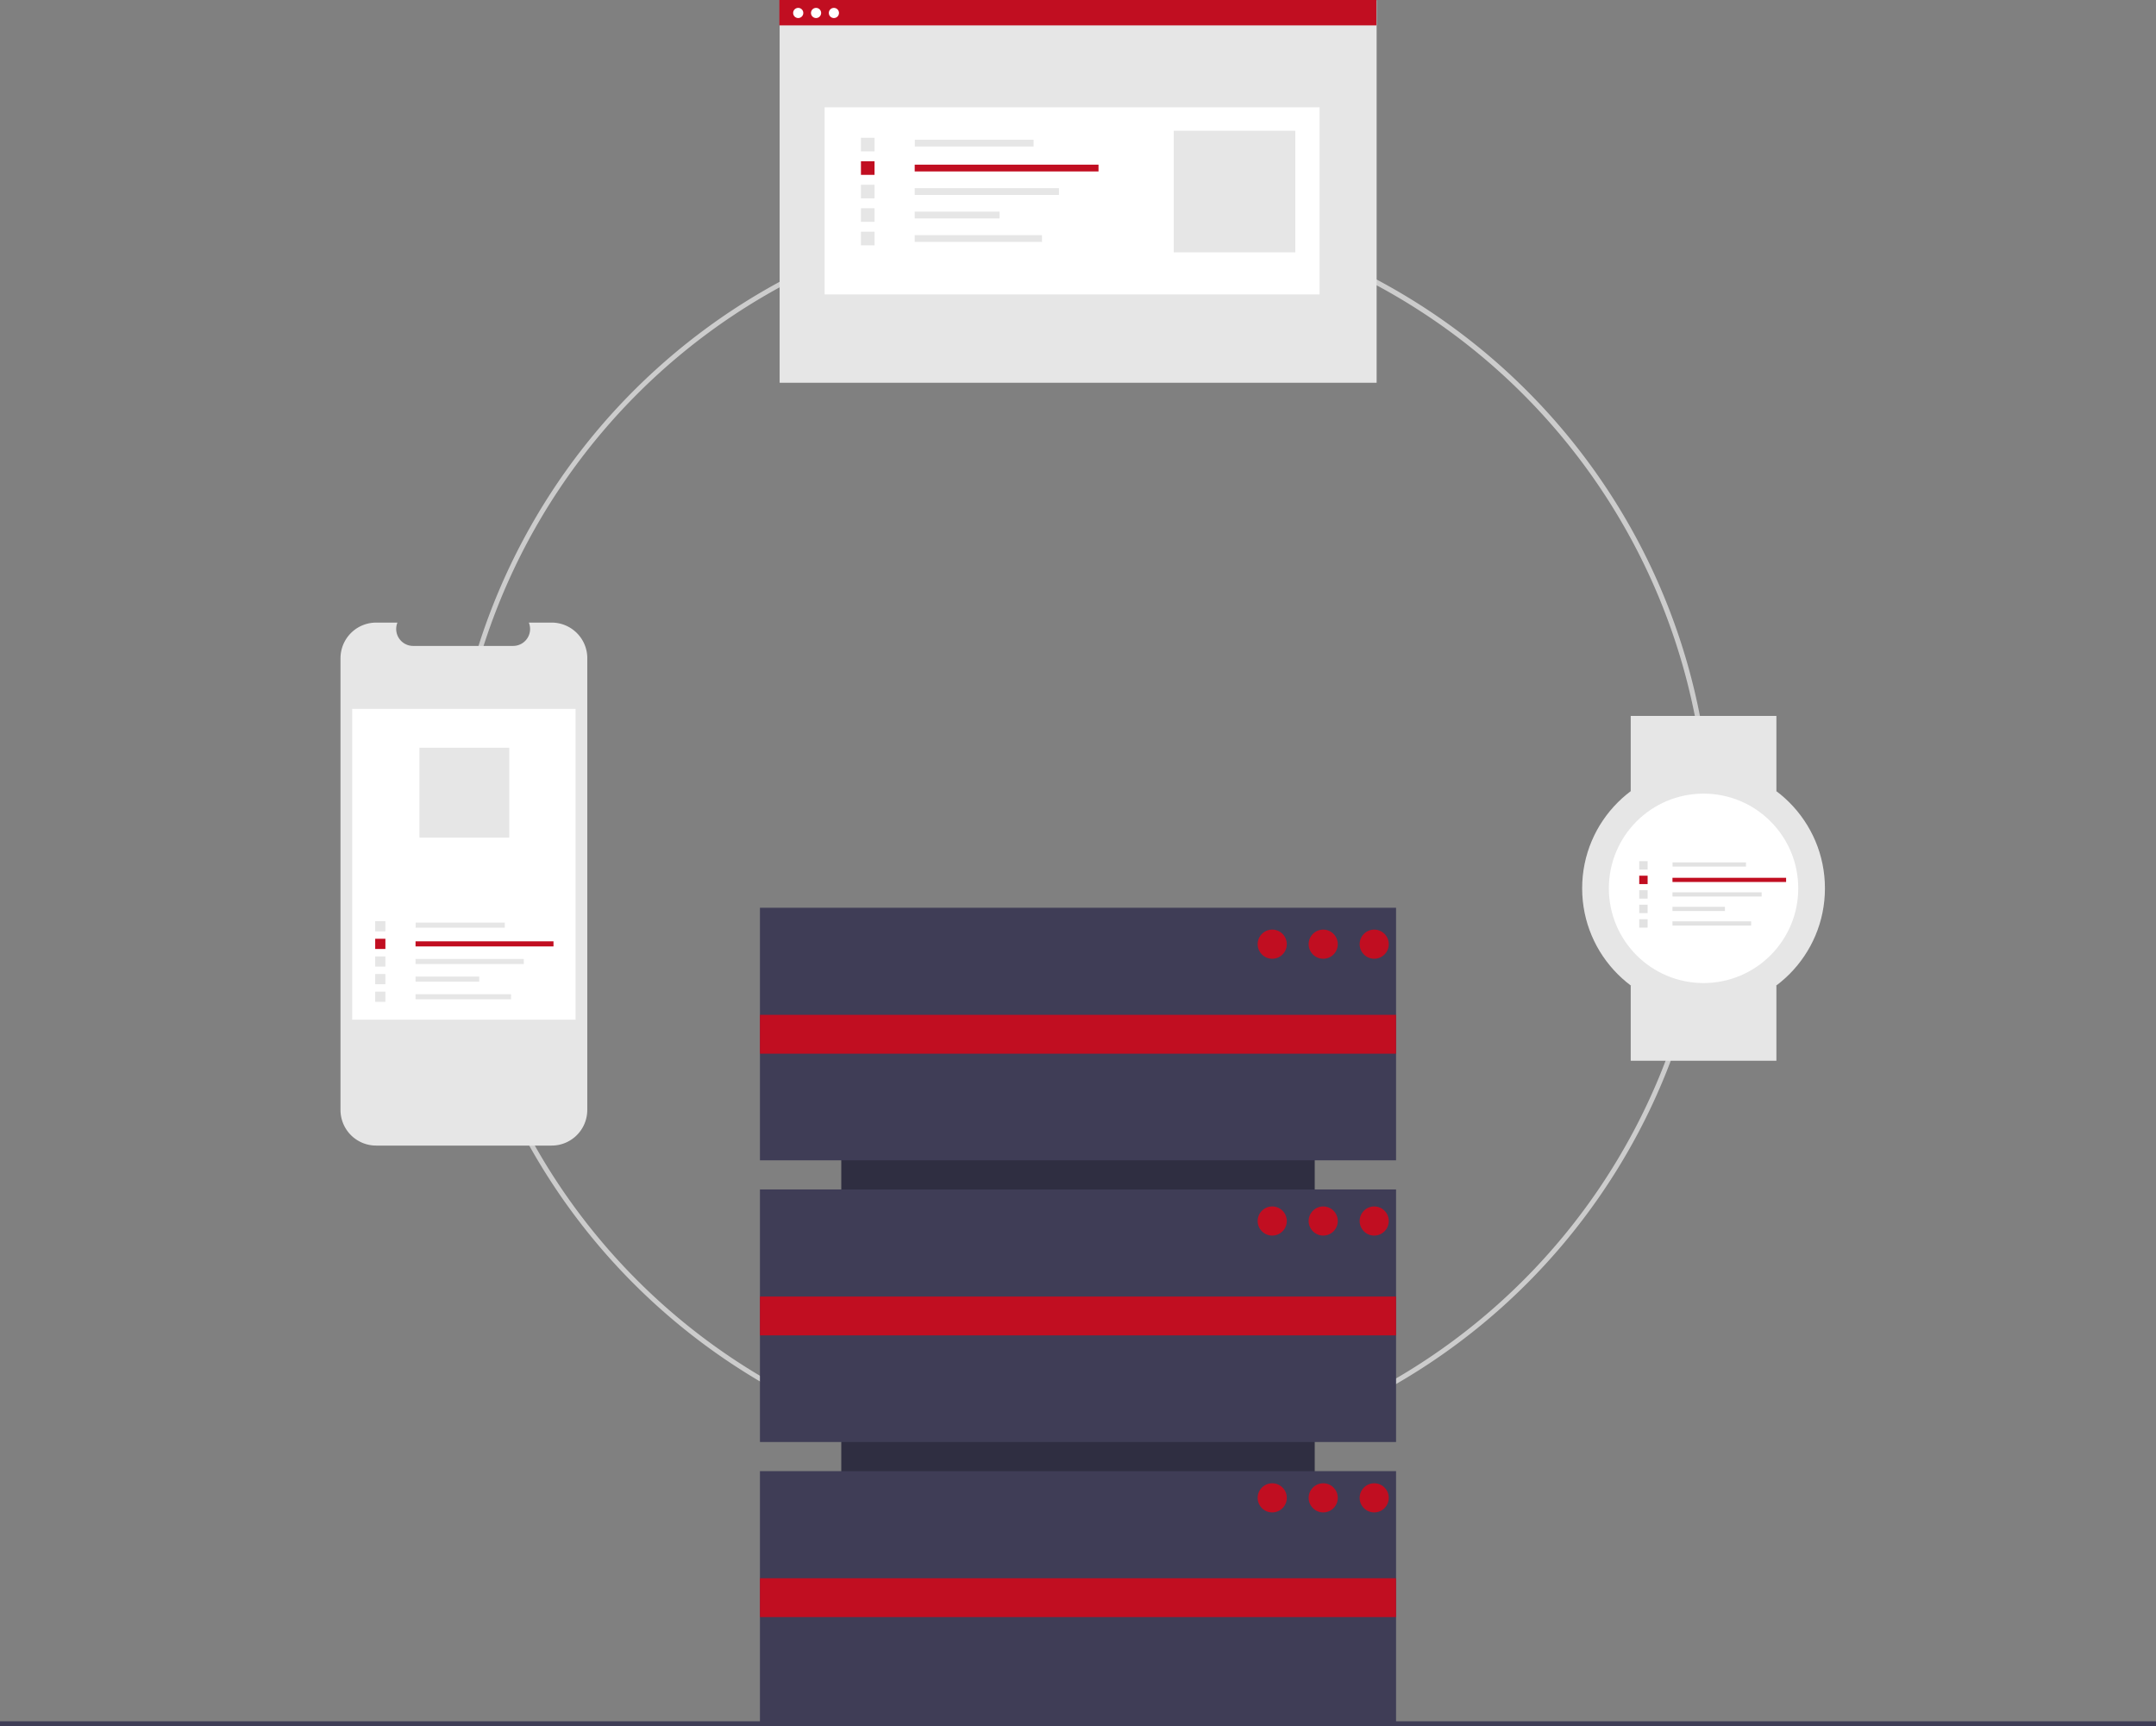 <svg id="Group_72761" data-name="Group 72761" xmlns="http://www.w3.org/2000/svg" width="205.596" height="164.571" viewBox="0 0 205.596 164.571">
  <rect x="0" y="0" width="205.596" height="164.571" fill="#808080" stroke="none"/>
  <path id="Path_37458" data-name="Path 37458" d="M401.064,299.679a60.212,60.212,0,1,1,42.576-17.636,60.212,60.212,0,0,1-42.576,17.636Zm0-119.961a59.749,59.749,0,1,0,59.749,59.749,59.817,59.817,0,0,0-59.749-59.749Z" transform="translate(-298.05 -159.65)" fill="#ccc"/>
  <rect id="Rectangle_1002" data-name="Rectangle 1002" width="60.66" height="45.148" transform="translate(125.372 88.399) rotate(90)" fill="#2f2e41"/>
  <rect id="Rectangle_1003" data-name="Rectangle 1003" width="60.66" height="24.079" transform="translate(72.468 86.547)" fill="#3f3d56"/>
  <rect id="Rectangle_1004" data-name="Rectangle 1004" width="60.66" height="24.079" transform="translate(72.468 113.404)" fill="#3f3d56"/>
  <rect id="Rectangle_1005" data-name="Rectangle 1005" width="60.66" height="24.079" transform="translate(72.468 140.261)" fill="#3f3d56"/>
  <rect id="Rectangle_1006" data-name="Rectangle 1006" width="60.66" height="3.704" transform="translate(72.468 96.756)" fill="#c10e21"/>
  <rect id="Rectangle_1007" data-name="Rectangle 1007" width="60.66" height="3.704" transform="translate(72.468 123.613)" fill="#c10e21"/>
  <rect id="Rectangle_1008" data-name="Rectangle 1008" width="60.66" height="3.704" transform="translate(72.468 150.47)" fill="#c10e21"/>
  <circle id="Ellipse_367" data-name="Ellipse 367" cx="1.389" cy="1.389" r="1.389" transform="translate(119.931 88.63)" fill="#c10e21"/>
  <circle id="Ellipse_368" data-name="Ellipse 368" cx="1.389" cy="1.389" r="1.389" transform="translate(124.793 88.63)" fill="#c10e21"/>
  <circle id="Ellipse_369" data-name="Ellipse 369" cx="1.389" cy="1.389" r="1.389" transform="translate(129.655 88.63)" fill="#c10e21"/>
  <circle id="Ellipse_370" data-name="Ellipse 370" cx="1.389" cy="1.389" r="1.389" transform="translate(119.931 115.024)" fill="#c10e21"/>
  <circle id="Ellipse_371" data-name="Ellipse 371" cx="1.389" cy="1.389" r="1.389" transform="translate(124.793 115.024)" fill="#c10e21"/>
  <circle id="Ellipse_372" data-name="Ellipse 372" cx="1.389" cy="1.389" r="1.389" transform="translate(129.655 115.024)" fill="#c10e21"/>
  <circle id="Ellipse_373" data-name="Ellipse 373" cx="1.389" cy="1.389" r="1.389" transform="translate(119.931 141.418)" fill="#c10e21"/>
  <circle id="Ellipse_374" data-name="Ellipse 374" cx="1.389" cy="1.389" r="1.389" transform="translate(124.793 141.418)" fill="#c10e21"/>
  <circle id="Ellipse_375" data-name="Ellipse 375" cx="1.389" cy="1.389" r="1.389" transform="translate(129.655 141.418)" fill="#c10e21"/>
  <rect id="Rectangle_1009" data-name="Rectangle 1009" width="205.596" height="0.463" transform="translate(0 164.108)" fill="#3f3d56"/>
  <path id="Path_37459" data-name="Path 37459" d="M319.78,354.386v43.062a3.4,3.4,0,0,1-3.4,3.4H299.648a3.4,3.4,0,0,1-3.4-3.4V354.386a3.4,3.4,0,0,1,3.4-3.4h2.03a1.616,1.616,0,0,0,1.495,2.224h9.541a1.616,1.616,0,0,0,1.495-2.224h2.174a3.4,3.4,0,0,1,3.4,3.4Z" transform="translate(-263.778 -291.627)" fill="#e6e6e6"/>
  <rect id="Rectangle_1010" data-name="Rectangle 1010" width="21.3" height="29.635" transform="translate(33.586 67.585)" fill="#fff"/>
  <rect id="Rectangle_1011" data-name="Rectangle 1011" width="8.502" height="0.486" transform="translate(39.634 87.963)" fill="#e6e6e6"/>
  <rect id="Rectangle_1012" data-name="Rectangle 1012" width="13.155" height="0.486" transform="translate(39.626 89.747)" fill="#c10e21"/>
  <rect id="Rectangle_1013" data-name="Rectangle 1013" width="10.323" height="0.486" transform="translate(39.626 91.428)" fill="#e6e6e6"/>
  <rect id="Rectangle_1014" data-name="Rectangle 1014" width="6.073" height="0.486" transform="translate(39.626 93.108)" fill="#e6e6e6"/>
  <rect id="Rectangle_1015" data-name="Rectangle 1015" width="9.109" height="0.486" transform="translate(39.626 94.789)" fill="#e6e6e6"/>
  <rect id="Rectangle_1016" data-name="Rectangle 1016" width="0.972" height="0.972" transform="translate(35.779 87.824)" fill="#e6e6e6"/>
  <rect id="Rectangle_1017" data-name="Rectangle 1017" width="0.972" height="0.972" transform="translate(35.779 89.504)" fill="#c10e21"/>
  <rect id="Rectangle_1018" data-name="Rectangle 1018" width="0.972" height="0.972" transform="translate(35.779 91.185)" fill="#e6e6e6"/>
  <rect id="Rectangle_1019" data-name="Rectangle 1019" width="0.972" height="0.972" transform="translate(35.779 92.865)" fill="#e6e6e6"/>
  <rect id="Rectangle_1020" data-name="Rectangle 1020" width="0.972" height="0.972" transform="translate(35.779 94.546)" fill="#e6e6e6"/>
  <rect id="Rectangle_1021" data-name="Rectangle 1021" width="8.566" height="8.566" transform="translate(39.997 71.29)" fill="#e6e6e6"/>
  <rect id="Rectangle_1022" data-name="Rectangle 1022" width="56.929" height="36.46" transform="translate(74.346 0.032)" fill="#e6e6e6"/>
  <rect id="Rectangle_1023" data-name="Rectangle 1023" width="47.199" height="17.836" transform="translate(78.637 10.232)" fill="#fff"/>
  <rect id="Rectangle_1024" data-name="Rectangle 1024" width="11.328" height="0.647" transform="translate(87.237 13.322)" fill="#e6e6e6"/>
  <rect id="Rectangle_1025" data-name="Rectangle 1025" width="17.528" height="0.647" transform="translate(87.226 15.699)" fill="#c10e21"/>
  <rect id="Rectangle_1026" data-name="Rectangle 1026" width="13.755" height="0.647" transform="translate(87.226 17.938)" fill="#e6e6e6"/>
  <rect id="Rectangle_1027" data-name="Rectangle 1027" width="8.091" height="0.647" transform="translate(87.226 20.178)" fill="#e6e6e6"/>
  <rect id="Rectangle_1028" data-name="Rectangle 1028" width="12.137" height="0.647" transform="translate(87.226 22.417)" fill="#e6e6e6"/>
  <rect id="Rectangle_1029" data-name="Rectangle 1029" width="1.295" height="1.295" transform="translate(82.1 13.136)" fill="#e6e6e6"/>
  <rect id="Rectangle_1030" data-name="Rectangle 1030" width="1.295" height="1.295" transform="translate(82.1 15.376)" fill="#c10e21"/>
  <rect id="Rectangle_1031" data-name="Rectangle 1031" width="1.295" height="1.295" transform="translate(82.1 17.615)" fill="#e6e6e6"/>
  <rect id="Rectangle_1032" data-name="Rectangle 1032" width="1.295" height="1.295" transform="translate(82.1 19.854)" fill="#e6e6e6"/>
  <rect id="Rectangle_1033" data-name="Rectangle 1033" width="1.295" height="1.295" transform="translate(82.1 22.093)" fill="#e6e6e6"/>
  <rect id="Rectangle_1034" data-name="Rectangle 1034" width="11.59" height="11.59" transform="translate(111.931 12.467)" fill="#e6e6e6"/>
  <rect id="Rectangle_1035" data-name="Rectangle 1035" width="56.929" height="2.419" transform="translate(74.321)" fill="#c10e21"/>
  <circle id="Ellipse_376" data-name="Ellipse 376" cx="0.485" cy="0.485" r="0.485" transform="translate(75.633 0.751)" fill="#fff"/>
  <circle id="Ellipse_377" data-name="Ellipse 377" cx="0.485" cy="0.485" r="0.485" transform="translate(77.335 0.751)" fill="#fff"/>
  <circle id="Ellipse_378" data-name="Ellipse 378" cx="0.485" cy="0.485" r="0.485" transform="translate(79.036 0.751)" fill="#fff"/>
  <rect id="Rectangle_1036" data-name="Rectangle 1036" width="13.892" height="7.177" transform="translate(155.505 68.256)" fill="#e6e6e6"/>
  <rect id="Rectangle_1037" data-name="Rectangle 1037" width="13.892" height="7.177" transform="translate(155.505 93.955)" fill="#e6e6e6"/>
  <circle id="Ellipse_379" data-name="Ellipse 379" cx="11.576" cy="11.576" r="11.576" transform="translate(150.874 73.118)" fill="#e6e6e6"/>
  <circle id="Ellipse_380" data-name="Ellipse 380" cx="9.03" cy="9.03" r="9.03" transform="translate(153.421 75.665)" fill="#fff"/>
  <rect id="Rectangle_1038" data-name="Rectangle 1038" width="7.003" height="0.4" transform="translate(159.494 82.22)" fill="#e2e2e2"/>
  <rect id="Rectangle_1039" data-name="Rectangle 1039" width="10.836" height="0.4" transform="translate(159.487 83.69)" fill="#c10e21"/>
  <rect id="Rectangle_1040" data-name="Rectangle 1040" width="8.504" height="0.4" transform="translate(159.487 85.074)" fill="#e2e2e2"/>
  <rect id="Rectangle_1041" data-name="Rectangle 1041" width="5.002" height="0.4" transform="translate(159.487 86.458)" fill="#e2e2e2"/>
  <rect id="Rectangle_1042" data-name="Rectangle 1042" width="7.503" height="0.4" transform="translate(159.487 87.843)" fill="#e2e2e2"/>
  <rect id="Rectangle_1043" data-name="Rectangle 1043" width="0.8" height="0.8" transform="translate(156.318 82.105)" fill="#e2e2e2"/>
  <rect id="Rectangle_1044" data-name="Rectangle 1044" width="0.8" height="0.8" transform="translate(156.318 83.49)" fill="#c10e21"/>
  <rect id="Rectangle_1045" data-name="Rectangle 1045" width="0.8" height="0.8" transform="translate(156.318 84.874)" fill="#e2e2e2"/>
  <rect id="Rectangle_1046" data-name="Rectangle 1046" width="0.8" height="0.8" transform="translate(156.318 86.258)" fill="#e2e2e2"/>
  <rect id="Rectangle_1047" data-name="Rectangle 1047" width="0.8" height="0.8" transform="translate(156.318 87.642)" fill="#e2e2e2"/>
</svg>

